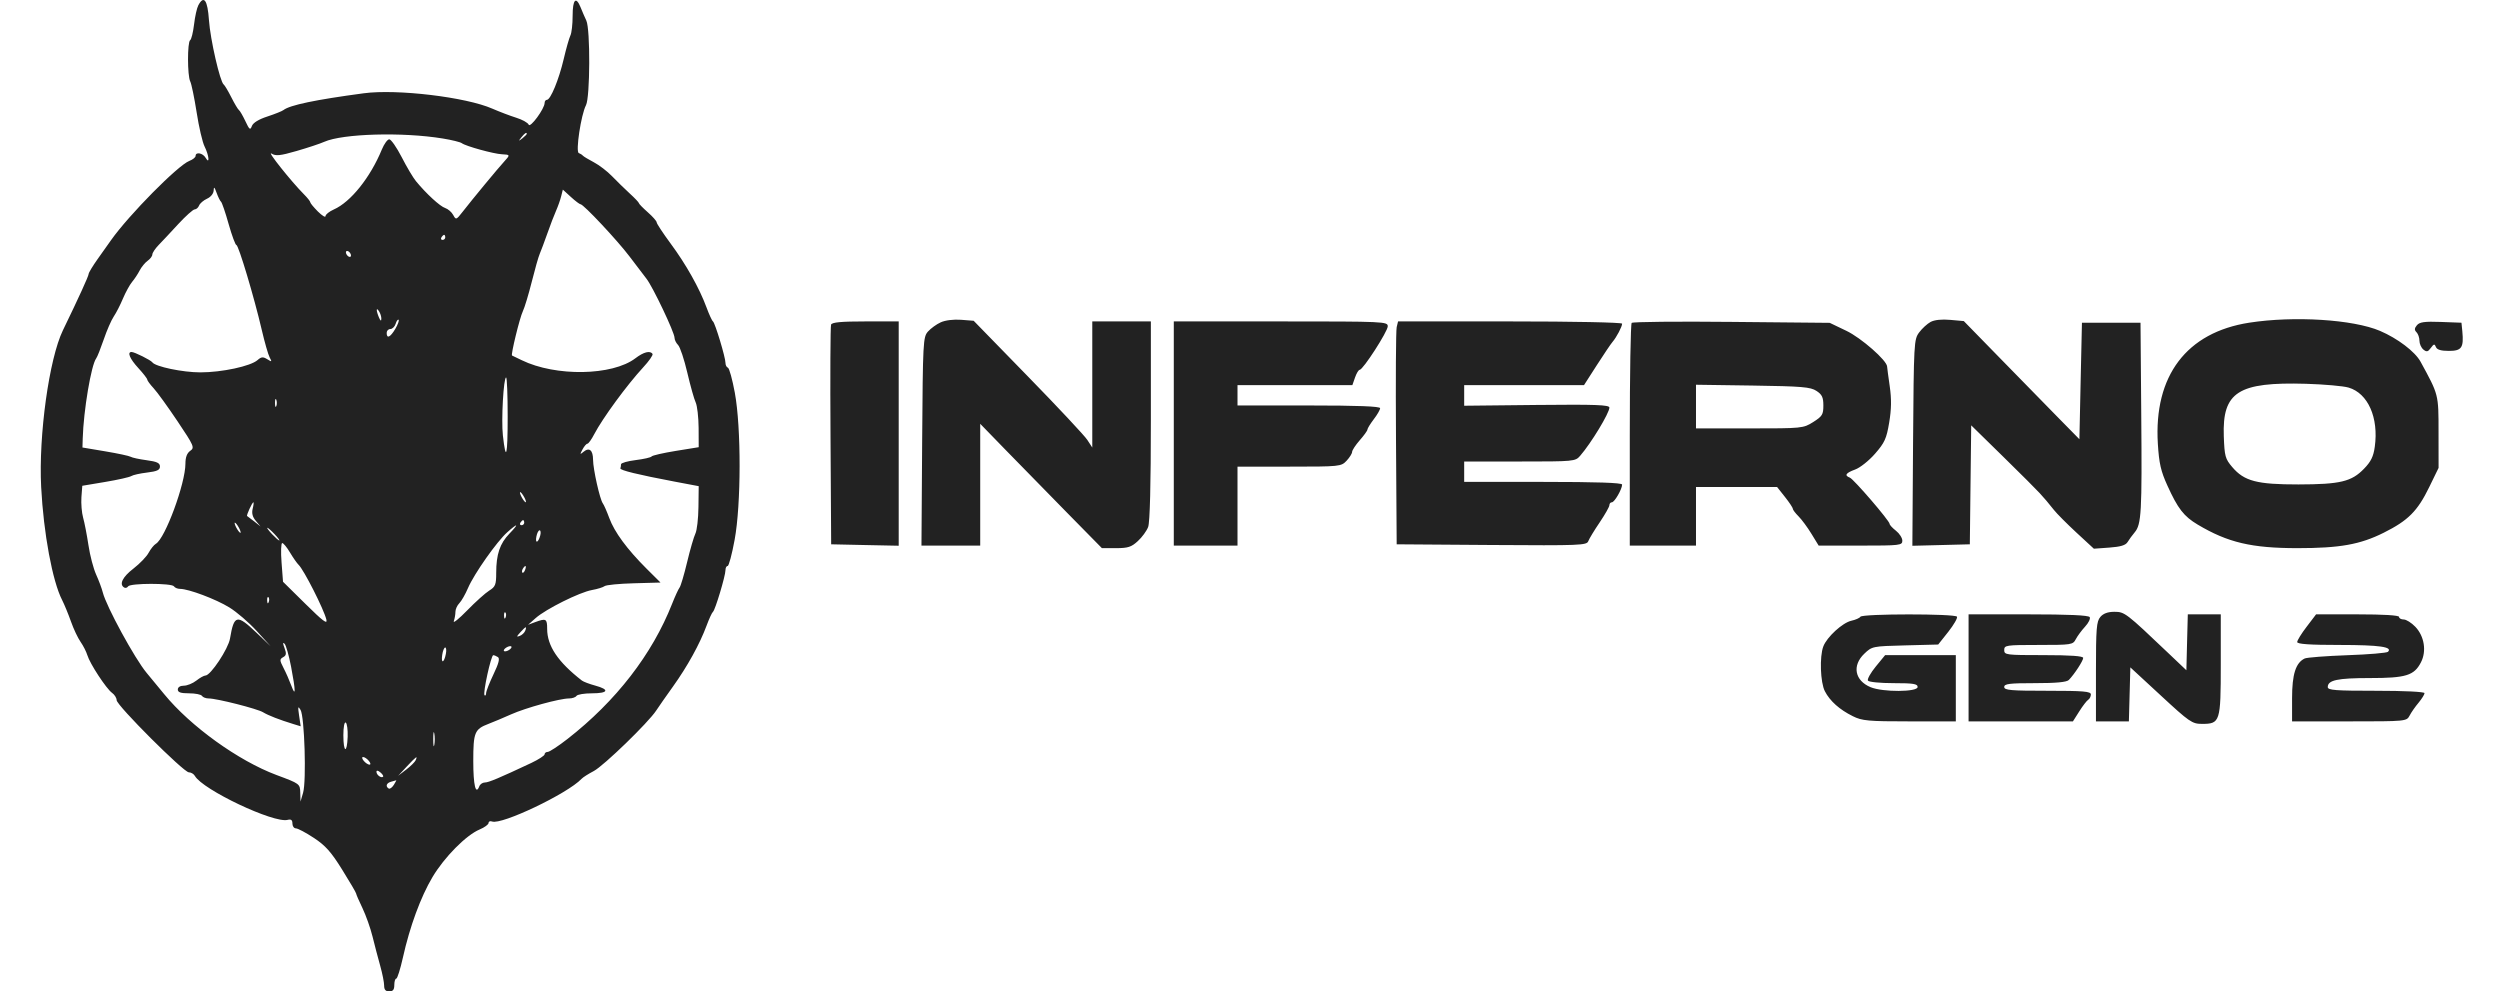 <svg xmlns="http://www.w3.org/2000/svg" fill="none" viewBox="0 0 58 23" height="23" width="58">
<path fill="#222222" d="M4.601 0.123C4.568 0.184 4.523 0.385 4.502 0.568C4.48 0.751 4.44 0.915 4.412 0.932C4.345 0.973 4.346 1.756 4.413 1.888C4.442 1.944 4.509 2.268 4.562 2.606C4.614 2.945 4.697 3.301 4.746 3.398C4.85 3.606 4.871 3.833 4.77 3.66C4.705 3.549 4.538 3.518 4.538 3.617C4.538 3.65 4.473 3.703 4.393 3.733C4.13 3.833 2.992 4.984 2.576 5.572C2.521 5.65 2.381 5.847 2.266 6.009C2.151 6.171 2.056 6.328 2.056 6.357C2.056 6.403 1.823 6.914 1.459 7.664C1.14 8.323 0.893 10.1 0.955 11.299C1.01 12.37 1.217 13.486 1.442 13.923C1.493 14.023 1.585 14.246 1.646 14.418C1.706 14.59 1.807 14.803 1.869 14.891C1.931 14.979 2.001 15.118 2.026 15.199C2.084 15.396 2.465 15.977 2.599 16.074C2.658 16.116 2.706 16.193 2.706 16.244C2.706 16.365 4.261 17.918 4.381 17.918C4.432 17.918 4.495 17.955 4.521 18.001C4.704 18.323 6.354 19.105 6.674 19.021C6.753 19 6.784 19.024 6.784 19.105C6.784 19.167 6.82 19.218 6.865 19.218C6.909 19.218 7.096 19.317 7.281 19.439C7.55 19.616 7.683 19.765 7.94 20.179C8.117 20.463 8.262 20.711 8.262 20.729C8.262 20.747 8.328 20.9 8.409 21.068C8.49 21.237 8.595 21.534 8.643 21.729C8.691 21.924 8.771 22.229 8.821 22.407C8.871 22.585 8.912 22.791 8.912 22.865C8.912 22.961 8.946 23 9.03 23C9.117 23 9.148 22.961 9.148 22.852C9.148 22.771 9.168 22.704 9.193 22.704C9.218 22.704 9.287 22.485 9.347 22.217C9.508 21.494 9.759 20.811 10.034 20.348C10.309 19.886 10.815 19.374 11.127 19.244C11.241 19.196 11.335 19.128 11.335 19.092C11.335 19.057 11.371 19.042 11.416 19.059C11.635 19.143 13.168 18.412 13.492 18.069C13.524 18.034 13.652 17.953 13.776 17.888C14.006 17.767 15.042 16.763 15.223 16.486C15.278 16.401 15.454 16.15 15.613 15.928C15.948 15.46 16.235 14.94 16.391 14.519C16.451 14.357 16.518 14.211 16.541 14.194C16.591 14.158 16.831 13.36 16.831 13.228C16.831 13.174 16.853 13.131 16.881 13.131C16.909 13.131 16.982 12.858 17.043 12.525C17.195 11.706 17.198 9.926 17.048 9.112C16.991 8.803 16.919 8.542 16.888 8.531C16.856 8.52 16.831 8.47 16.831 8.419C16.831 8.29 16.59 7.493 16.541 7.457C16.518 7.441 16.451 7.295 16.391 7.132C16.226 6.685 15.915 6.131 15.557 5.648C15.38 5.408 15.235 5.188 15.235 5.159C15.235 5.13 15.142 5.024 15.028 4.924C14.915 4.824 14.822 4.729 14.822 4.712C14.822 4.696 14.726 4.595 14.61 4.489C14.494 4.382 14.309 4.202 14.2 4.089C14.091 3.975 13.9 3.829 13.776 3.764C13.652 3.699 13.538 3.63 13.521 3.61C13.505 3.591 13.463 3.564 13.428 3.551C13.35 3.522 13.48 2.661 13.595 2.44C13.691 2.256 13.697 0.679 13.603 0.478C13.566 0.4 13.507 0.263 13.471 0.173C13.363 -0.095 13.285 -0.014 13.285 0.366C13.285 0.562 13.262 0.768 13.233 0.824C13.205 0.881 13.135 1.126 13.078 1.37C12.966 1.847 12.773 2.316 12.688 2.316C12.659 2.316 12.635 2.349 12.635 2.389C12.634 2.523 12.298 2.98 12.265 2.892C12.248 2.848 12.118 2.775 11.976 2.731C11.835 2.687 11.586 2.592 11.423 2.521C10.811 2.252 9.211 2.061 8.439 2.164C7.318 2.314 6.725 2.438 6.577 2.553C6.545 2.579 6.376 2.646 6.203 2.703C6.003 2.768 5.872 2.848 5.844 2.923C5.806 3.026 5.787 3.012 5.693 2.811C5.633 2.685 5.566 2.568 5.542 2.552C5.519 2.536 5.44 2.403 5.366 2.256C5.292 2.11 5.213 1.977 5.19 1.961C5.105 1.901 4.879 0.915 4.848 0.47C4.816 -0.001 4.731 -0.12 4.601 0.123ZM10.271 3.213C10.482 3.247 10.682 3.297 10.714 3.322C10.801 3.39 11.456 3.571 11.645 3.579C11.839 3.588 11.84 3.593 11.691 3.755C11.554 3.904 10.96 4.622 10.736 4.91C10.585 5.104 10.578 5.106 10.514 4.987C10.478 4.92 10.394 4.848 10.328 4.826C10.21 4.789 9.89 4.495 9.65 4.203C9.585 4.124 9.435 3.873 9.319 3.645C9.202 3.418 9.072 3.232 9.031 3.232C8.99 3.232 8.913 3.338 8.859 3.468C8.593 4.116 8.136 4.687 7.744 4.86C7.639 4.907 7.552 4.976 7.552 5.014C7.552 5.053 7.473 5.004 7.375 4.907C7.278 4.809 7.198 4.713 7.198 4.692C7.198 4.671 7.131 4.587 7.048 4.504C6.756 4.21 6.181 3.489 6.298 3.562C6.397 3.624 6.496 3.614 6.881 3.503C7.137 3.429 7.425 3.334 7.523 3.29C7.949 3.1 9.342 3.06 10.271 3.213ZM12.221 3.106C12.221 3.118 12.175 3.165 12.118 3.21C12.024 3.283 12.022 3.281 12.095 3.187C12.173 3.089 12.221 3.058 12.221 3.106ZM5.127 4.679C5.149 4.696 5.229 4.928 5.304 5.197C5.38 5.465 5.461 5.684 5.484 5.684C5.534 5.684 5.898 6.901 6.073 7.654C6.14 7.942 6.222 8.229 6.256 8.292C6.313 8.398 6.308 8.401 6.2 8.334C6.102 8.273 6.063 8.277 5.975 8.354C5.814 8.496 5.147 8.639 4.649 8.639C4.239 8.639 3.603 8.506 3.534 8.406C3.497 8.354 3.121 8.166 3.052 8.166C2.945 8.166 3.011 8.324 3.209 8.539C3.323 8.663 3.416 8.783 3.416 8.806C3.416 8.828 3.482 8.919 3.564 9.007C3.646 9.095 3.895 9.44 4.119 9.774C4.503 10.347 4.519 10.385 4.414 10.459C4.338 10.512 4.302 10.608 4.302 10.756C4.302 11.217 3.832 12.493 3.616 12.616C3.571 12.642 3.496 12.736 3.449 12.823C3.403 12.911 3.244 13.076 3.097 13.19C2.842 13.386 2.759 13.556 2.88 13.63C2.91 13.649 2.951 13.637 2.972 13.604C3.02 13.527 3.988 13.526 4.036 13.603C4.056 13.636 4.12 13.662 4.178 13.662C4.375 13.662 5.008 13.9 5.32 14.092C5.492 14.197 5.777 14.443 5.955 14.638L6.278 14.992L5.953 14.682C5.495 14.245 5.43 14.259 5.336 14.815C5.296 15.054 4.886 15.672 4.767 15.672C4.733 15.672 4.637 15.725 4.555 15.79C4.472 15.855 4.341 15.908 4.264 15.908C4.18 15.908 4.125 15.943 4.125 15.997C4.125 16.062 4.193 16.085 4.387 16.085C4.532 16.085 4.666 16.112 4.686 16.145C4.706 16.177 4.776 16.204 4.842 16.204C5.029 16.204 5.974 16.444 6.104 16.525C6.223 16.598 6.486 16.7 6.806 16.798L6.976 16.85L6.939 16.601C6.908 16.391 6.914 16.37 6.973 16.47C7.065 16.625 7.111 18.119 7.032 18.39L6.972 18.597L6.966 18.39C6.96 18.185 6.957 18.182 6.414 17.98C5.531 17.65 4.421 16.852 3.808 16.103C3.626 15.882 3.444 15.661 3.402 15.611C3.128 15.283 2.466 14.069 2.385 13.745C2.362 13.653 2.292 13.466 2.23 13.329C2.168 13.192 2.087 12.886 2.052 12.648C2.016 12.409 1.96 12.121 1.928 12.008C1.896 11.894 1.879 11.681 1.889 11.535L1.909 11.27L2.44 11.181C2.733 11.132 3.005 11.071 3.045 11.045C3.085 11.019 3.251 10.982 3.414 10.963C3.645 10.935 3.711 10.904 3.711 10.823C3.711 10.742 3.642 10.709 3.401 10.677C3.23 10.654 3.064 10.618 3.031 10.597C2.999 10.577 2.734 10.52 2.442 10.471L1.913 10.382L1.919 10.175C1.938 9.522 2.116 8.466 2.232 8.314C2.257 8.282 2.335 8.084 2.407 7.875C2.478 7.666 2.583 7.426 2.639 7.343C2.696 7.259 2.792 7.072 2.853 6.925C2.915 6.779 3.01 6.606 3.064 6.541C3.119 6.476 3.199 6.356 3.24 6.275C3.282 6.194 3.365 6.093 3.425 6.05C3.485 6.008 3.534 5.942 3.534 5.905C3.534 5.867 3.599 5.769 3.679 5.686C3.759 5.604 3.965 5.384 4.137 5.197C4.309 5.011 4.48 4.858 4.517 4.858C4.554 4.857 4.6 4.817 4.619 4.768C4.638 4.719 4.72 4.648 4.803 4.61C4.89 4.571 4.954 4.491 4.957 4.419C4.96 4.323 4.975 4.335 5.025 4.473C5.06 4.57 5.106 4.663 5.127 4.679ZM13.469 4.739C13.538 4.739 14.325 5.579 14.605 5.95C14.752 6.145 14.929 6.377 14.998 6.466C15.147 6.657 15.649 7.713 15.649 7.836C15.649 7.883 15.686 7.959 15.732 8.005C15.778 8.051 15.874 8.339 15.945 8.644C16.017 8.95 16.104 9.262 16.14 9.337C16.175 9.412 16.206 9.677 16.208 9.925L16.21 10.375L15.678 10.461C15.386 10.509 15.133 10.566 15.117 10.59C15.101 10.613 14.935 10.651 14.748 10.674C14.561 10.697 14.408 10.741 14.408 10.771C14.408 10.801 14.401 10.844 14.393 10.865C14.377 10.909 14.798 11.012 15.649 11.173L16.21 11.279L16.204 11.764C16.201 12.031 16.169 12.308 16.133 12.38C16.098 12.451 16.011 12.749 15.941 13.042C15.871 13.335 15.792 13.601 15.765 13.633C15.739 13.666 15.661 13.835 15.592 14.01C15.131 15.18 14.292 16.265 13.167 17.143C12.956 17.308 12.749 17.443 12.709 17.444C12.668 17.444 12.635 17.469 12.635 17.5C12.635 17.53 12.495 17.62 12.325 17.701C11.585 18.049 11.336 18.154 11.248 18.154C11.196 18.154 11.138 18.194 11.12 18.242C11.037 18.457 10.98 18.218 10.98 17.659C10.98 16.989 11.01 16.917 11.335 16.793C11.448 16.75 11.683 16.651 11.855 16.574C12.197 16.421 12.987 16.204 13.202 16.204C13.276 16.204 13.354 16.177 13.374 16.145C13.394 16.112 13.555 16.085 13.732 16.085C14.113 16.085 14.151 15.998 13.81 15.906C13.676 15.87 13.537 15.817 13.5 15.789C12.944 15.357 12.694 14.985 12.694 14.589C12.694 14.354 12.669 14.34 12.417 14.433L12.251 14.495L12.428 14.339C12.667 14.128 13.445 13.741 13.732 13.689C13.86 13.666 13.993 13.625 14.027 13.598C14.062 13.571 14.367 13.541 14.707 13.532L15.324 13.515L14.997 13.19C14.548 12.742 14.256 12.346 14.135 12.018C14.079 11.866 14.012 11.713 13.986 11.679C13.917 11.587 13.76 10.886 13.759 10.667C13.758 10.444 13.672 10.371 13.539 10.481C13.453 10.552 13.45 10.546 13.514 10.427C13.553 10.354 13.604 10.294 13.628 10.294C13.652 10.294 13.724 10.194 13.787 10.072C13.979 9.704 14.544 8.933 14.92 8.525C15.056 8.379 15.154 8.238 15.139 8.212C15.086 8.127 14.933 8.165 14.741 8.312C14.207 8.719 12.892 8.741 12.103 8.356C11.989 8.3 11.888 8.252 11.879 8.248C11.847 8.234 12.058 7.369 12.13 7.221C12.17 7.139 12.262 6.834 12.336 6.541C12.409 6.249 12.492 5.956 12.521 5.891C12.549 5.826 12.629 5.613 12.698 5.418C12.766 5.223 12.858 4.984 12.902 4.886C12.945 4.789 12.998 4.639 13.019 4.554L13.058 4.399L13.244 4.569C13.346 4.662 13.447 4.739 13.469 4.739ZM10.33 5.507C10.33 5.539 10.302 5.566 10.267 5.566C10.233 5.566 10.221 5.539 10.241 5.507C10.261 5.474 10.29 5.448 10.304 5.448C10.318 5.448 10.33 5.474 10.33 5.507ZM8.143 5.928C8.143 5.96 8.117 5.97 8.084 5.95C8.052 5.93 8.025 5.887 8.025 5.854C8.025 5.822 8.052 5.812 8.084 5.832C8.117 5.852 8.143 5.895 8.143 5.928ZM8.847 7.398C8.845 7.456 8.827 7.446 8.793 7.368C8.724 7.206 8.724 7.113 8.793 7.221C8.825 7.269 8.849 7.349 8.847 7.398ZM9.171 7.63C9.055 7.826 8.971 7.865 8.971 7.723C8.971 7.674 9.009 7.634 9.055 7.634C9.102 7.634 9.158 7.579 9.179 7.512C9.2 7.444 9.231 7.403 9.248 7.419C9.264 7.435 9.23 7.531 9.171 7.63ZM21.825 7.478C21.727 7.522 21.594 7.619 21.529 7.692C21.416 7.819 21.41 7.92 21.394 10.241L21.378 12.658H22.059H22.741V11.245V9.832L23.317 10.425C23.634 10.752 24.269 11.401 24.729 11.868L25.564 12.717H25.892C26.168 12.717 26.249 12.691 26.397 12.554C26.495 12.465 26.603 12.317 26.637 12.226C26.678 12.118 26.7 11.24 26.7 9.758V7.457H26.021H25.341L25.341 8.92L25.341 10.383L25.225 10.205C25.162 10.108 24.543 9.446 23.849 8.735L22.589 7.442L22.296 7.419C22.123 7.406 21.929 7.43 21.825 7.478ZM44.79 7.469C44.712 7.511 44.592 7.621 44.524 7.713C44.404 7.874 44.4 7.949 44.383 10.271L44.367 12.662L45.034 12.645L45.7 12.628L45.716 11.248L45.732 9.868L46.477 10.598C46.887 10.999 47.265 11.378 47.318 11.438C47.371 11.499 47.441 11.578 47.475 11.615C47.508 11.652 47.588 11.75 47.652 11.832C47.716 11.914 47.951 12.15 48.173 12.356L48.578 12.73L48.938 12.704C49.199 12.685 49.316 12.65 49.361 12.574C49.395 12.517 49.469 12.417 49.524 12.351C49.681 12.166 49.696 11.892 49.677 9.614L49.66 7.487H48.98H48.301L48.271 8.838L48.242 10.19L47.727 9.666C47.444 9.377 46.841 8.761 46.386 8.295L45.56 7.449L45.246 7.421C45.049 7.403 44.879 7.421 44.79 7.469ZM52.184 7.486C50.727 7.712 49.966 8.718 50.062 10.294C50.09 10.75 50.132 10.932 50.282 11.262C50.526 11.8 50.664 11.979 50.987 12.171C51.686 12.587 52.236 12.717 53.303 12.717C54.284 12.717 54.755 12.633 55.301 12.36C55.87 12.076 56.087 11.858 56.359 11.299L56.575 10.855L56.574 10.028C56.574 9.143 56.58 9.166 56.156 8.39C56.029 8.158 55.623 7.85 55.215 7.676C54.592 7.411 53.223 7.325 52.184 7.486ZM19.281 7.531C19.265 7.572 19.259 8.735 19.268 10.117L19.283 12.628L20.067 12.645L20.85 12.661V10.059V7.457H20.079C19.518 7.457 19.302 7.477 19.281 7.531ZM27.232 10.057V12.658H27.971H28.71V11.742V10.826H29.911C31.09 10.826 31.114 10.823 31.241 10.689C31.311 10.614 31.369 10.521 31.369 10.484C31.369 10.447 31.449 10.325 31.546 10.214C31.644 10.103 31.724 9.992 31.724 9.967C31.724 9.941 31.79 9.834 31.871 9.727C31.953 9.621 32.019 9.505 32.019 9.47C32.019 9.427 31.497 9.407 30.364 9.407H28.71V9.171V8.935H30.042H31.375L31.437 8.757C31.471 8.66 31.519 8.58 31.544 8.58C31.622 8.58 32.196 7.689 32.196 7.57C32.196 7.461 32.116 7.457 29.714 7.457H27.232V10.057ZM32.403 7.59C32.385 7.663 32.378 8.827 32.387 10.176L32.403 12.628L34.606 12.644C36.664 12.658 36.812 12.652 36.848 12.555C36.87 12.498 36.989 12.301 37.113 12.119C37.236 11.936 37.338 11.757 37.338 11.72C37.338 11.683 37.364 11.653 37.396 11.653C37.456 11.653 37.633 11.348 37.633 11.242C37.633 11.2 37.041 11.18 35.801 11.18H33.969V10.944V10.707H35.256C36.517 10.707 36.546 10.705 36.659 10.575C36.912 10.285 37.338 9.582 37.338 9.456C37.338 9.393 37.02 9.381 35.654 9.395L33.969 9.413V9.174V8.935H35.359H36.749L37.043 8.477C37.205 8.225 37.37 7.979 37.411 7.932C37.505 7.822 37.633 7.578 37.633 7.509C37.633 7.48 36.504 7.457 35.034 7.457H32.435L32.403 7.59ZM37.855 7.491C37.831 7.516 37.811 8.688 37.811 10.097V12.658H38.579H39.347V11.978V11.299H40.288H41.229L41.411 11.529C41.511 11.655 41.593 11.778 41.593 11.803C41.593 11.827 41.653 11.906 41.726 11.979C41.799 12.052 41.934 12.234 42.026 12.385L42.193 12.658H43.164C44.083 12.658 44.134 12.652 44.134 12.544C44.134 12.481 44.068 12.378 43.987 12.314C43.905 12.25 43.839 12.178 43.839 12.154C43.839 12.084 43.006 11.115 42.916 11.081C42.783 11.03 42.821 10.973 43.039 10.893C43.152 10.853 43.36 10.688 43.501 10.526C43.723 10.272 43.767 10.177 43.829 9.804C43.881 9.493 43.885 9.261 43.842 8.963C43.809 8.736 43.782 8.529 43.781 8.504C43.777 8.363 43.179 7.838 42.834 7.674L42.45 7.49L40.175 7.468C38.923 7.455 37.88 7.466 37.855 7.491ZM56.072 7.546C56.013 7.617 56.011 7.656 56.063 7.708C56.1 7.745 56.131 7.834 56.131 7.905C56.131 7.976 56.172 8.067 56.222 8.109C56.297 8.171 56.327 8.164 56.395 8.072C56.465 7.976 56.483 7.973 56.513 8.05C56.537 8.113 56.63 8.141 56.814 8.141C57.111 8.141 57.162 8.067 57.126 7.687L57.106 7.487L56.628 7.469C56.249 7.455 56.134 7.471 56.072 7.546ZM11.778 9.669C11.778 10.582 11.738 10.738 11.667 10.103C11.627 9.744 11.682 8.757 11.742 8.757C11.762 8.757 11.778 9.168 11.778 9.669ZM54.488 8.992C54.938 9.125 55.188 9.69 55.095 10.365C55.064 10.591 55.006 10.71 54.845 10.875C54.555 11.175 54.292 11.237 53.324 11.239C52.361 11.24 52.066 11.163 51.788 10.836C51.625 10.645 51.609 10.586 51.592 10.121C51.556 9.093 51.925 8.858 53.501 8.904C53.924 8.917 54.368 8.956 54.488 8.992ZM42.142 9.069C42.272 9.154 42.302 9.219 42.302 9.408C42.302 9.617 42.277 9.658 42.067 9.791C41.835 9.937 41.815 9.939 40.59 9.939H39.347V9.433V8.926L40.665 8.945C41.807 8.962 42.004 8.978 42.142 9.069ZM6.41 9.422C6.393 9.463 6.38 9.43 6.38 9.348C6.38 9.267 6.393 9.234 6.41 9.274C6.426 9.315 6.426 9.382 6.41 9.422ZM12.162 11.535C12.197 11.6 12.212 11.653 12.196 11.653C12.18 11.653 12.138 11.6 12.103 11.535C12.068 11.47 12.053 11.417 12.069 11.417C12.086 11.417 12.127 11.47 12.162 11.535ZM5.862 11.803C5.836 11.906 5.859 11.994 5.935 12.084L6.045 12.214L5.898 12.097C5.816 12.032 5.742 11.976 5.733 11.972C5.71 11.961 5.851 11.653 5.879 11.653C5.89 11.653 5.883 11.721 5.862 11.803ZM12.162 12.126C12.162 12.158 12.134 12.185 12.1 12.185C12.065 12.185 12.053 12.158 12.073 12.126C12.094 12.093 12.122 12.067 12.136 12.067C12.15 12.067 12.162 12.093 12.162 12.126ZM5.543 12.244C5.578 12.309 5.593 12.362 5.577 12.362C5.561 12.362 5.519 12.309 5.484 12.244C5.449 12.179 5.434 12.126 5.45 12.126C5.467 12.126 5.508 12.179 5.543 12.244ZM11.818 12.381C11.597 12.609 11.512 12.861 11.512 13.291C11.512 13.565 11.493 13.613 11.35 13.702C11.26 13.758 11.03 13.965 10.838 14.162C10.647 14.358 10.507 14.471 10.528 14.411C10.549 14.352 10.566 14.254 10.566 14.194C10.566 14.134 10.607 14.044 10.656 13.995C10.705 13.946 10.796 13.787 10.858 13.642C11 13.312 11.525 12.565 11.769 12.348C12.019 12.124 12.048 12.143 11.818 12.381ZM6.37 12.392C6.447 12.473 6.496 12.54 6.48 12.54C6.463 12.54 6.388 12.473 6.311 12.392C6.235 12.311 6.186 12.244 6.202 12.244C6.218 12.244 6.294 12.311 6.37 12.392ZM12.534 12.422C12.488 12.597 12.411 12.62 12.444 12.449C12.459 12.369 12.492 12.303 12.518 12.303C12.544 12.303 12.551 12.357 12.534 12.422ZM6.729 12.82C6.802 12.942 6.891 13.069 6.926 13.102C7.048 13.216 7.516 14.139 7.572 14.375C7.6 14.493 7.493 14.412 7.087 14.011L6.566 13.497L6.532 13.048C6.513 12.801 6.52 12.599 6.548 12.599C6.575 12.599 6.657 12.698 6.729 12.82ZM12.182 13.222C12.163 13.272 12.135 13.3 12.119 13.285C12.104 13.269 12.109 13.228 12.13 13.194C12.188 13.099 12.222 13.118 12.182 13.222ZM6.234 13.969C6.215 14.016 6.201 14.002 6.198 13.933C6.195 13.871 6.209 13.836 6.229 13.856C6.248 13.875 6.251 13.926 6.234 13.969ZM11.73 14.324C11.711 14.371 11.697 14.357 11.694 14.288C11.691 14.226 11.705 14.191 11.725 14.21C11.745 14.23 11.747 14.281 11.73 14.324ZM48.728 14.313C48.639 14.417 48.626 14.579 48.626 15.584V16.736H49.008H49.39L49.407 16.109L49.424 15.483L50.133 16.138C50.794 16.75 50.858 16.794 51.084 16.794C51.507 16.795 51.522 16.748 51.522 15.416V14.253H51.139H50.757L50.74 14.902L50.724 15.55L50.306 15.153C49.322 14.217 49.292 14.194 49.053 14.194C48.902 14.194 48.796 14.233 48.728 14.313ZM43.162 14.308C43.144 14.338 43.049 14.38 42.952 14.401C42.747 14.446 42.384 14.778 42.301 14.997C42.211 15.233 42.232 15.833 42.337 16.037C42.455 16.265 42.677 16.463 42.986 16.616C43.2 16.723 43.342 16.736 44.301 16.736H45.375V15.967V15.199H44.555H43.735L43.517 15.465C43.398 15.611 43.316 15.757 43.336 15.79C43.357 15.823 43.621 15.849 43.931 15.849C44.388 15.849 44.489 15.865 44.489 15.938C44.489 16.057 43.682 16.061 43.398 15.943C43.029 15.789 42.964 15.441 43.252 15.166C43.43 14.995 43.443 14.992 44.2 14.973L44.966 14.953L45.201 14.657C45.329 14.494 45.42 14.337 45.402 14.307C45.358 14.236 43.206 14.237 43.162 14.308ZM45.671 15.495V16.736H46.882H48.092L48.239 16.504C48.319 16.377 48.412 16.256 48.446 16.235C48.48 16.214 48.508 16.158 48.508 16.111C48.508 16.041 48.338 16.026 47.503 16.026C46.649 16.026 46.498 16.013 46.498 15.938C46.498 15.864 46.617 15.849 47.212 15.849C47.705 15.849 47.947 15.826 47.997 15.775C48.128 15.64 48.33 15.329 48.33 15.264C48.33 15.22 48.039 15.199 47.414 15.199C46.538 15.199 46.498 15.194 46.498 15.081C46.498 14.969 46.538 14.963 47.294 14.963C48.06 14.963 48.092 14.958 48.158 14.83C48.196 14.757 48.293 14.626 48.373 14.539C48.454 14.452 48.503 14.352 48.481 14.317C48.455 14.274 47.985 14.253 47.056 14.253H45.671V15.495ZM53.514 14.541C53.393 14.698 53.295 14.858 53.295 14.895C53.295 14.943 53.583 14.963 54.285 14.963C55.209 14.964 55.515 15.008 55.401 15.122C55.375 15.148 54.95 15.184 54.457 15.201C53.964 15.219 53.519 15.253 53.469 15.277C53.261 15.376 53.176 15.644 53.176 16.198V16.736H54.504C55.821 16.736 55.832 16.734 55.902 16.603C55.94 16.529 56.034 16.394 56.111 16.303C56.187 16.211 56.249 16.111 56.249 16.081C56.249 16.049 55.774 16.026 55.127 16.026C54.18 16.026 54.004 16.013 54.004 15.94C54.004 15.779 54.229 15.731 54.978 15.731C55.818 15.731 56.008 15.673 56.166 15.366C56.3 15.108 56.245 14.76 56.036 14.542C55.946 14.448 55.825 14.372 55.766 14.372C55.707 14.372 55.658 14.345 55.658 14.312C55.658 14.275 55.298 14.253 54.696 14.253H53.733L53.514 14.541ZM12.185 14.633C12.168 14.679 12.11 14.734 12.057 14.754C11.979 14.784 11.981 14.769 12.071 14.67C12.2 14.527 12.229 14.518 12.185 14.633ZM6.753 15.466C6.861 16.033 6.863 16.191 6.757 15.903C6.714 15.786 6.633 15.602 6.577 15.495C6.486 15.318 6.485 15.294 6.569 15.247C6.643 15.206 6.649 15.163 6.601 15.035C6.559 14.924 6.559 14.893 6.602 14.934C6.635 14.968 6.703 15.207 6.753 15.466ZM11.807 15.081C11.761 15.11 11.709 15.12 11.693 15.104C11.677 15.088 11.701 15.051 11.748 15.022C11.795 14.993 11.847 14.982 11.863 14.999C11.879 15.015 11.854 15.052 11.807 15.081ZM10.344 15.17C10.304 15.382 10.228 15.405 10.259 15.196C10.273 15.1 10.304 15.022 10.329 15.022C10.353 15.022 10.36 15.089 10.344 15.17ZM11.551 15.244C11.6 15.275 11.571 15.39 11.45 15.642C11.357 15.837 11.279 16.035 11.278 16.081C11.277 16.127 11.26 16.149 11.241 16.13C11.198 16.086 11.392 15.199 11.444 15.2C11.465 15.2 11.513 15.22 11.551 15.244ZM8.066 17.091C8.051 17.494 7.966 17.465 7.966 17.057C7.966 16.869 7.99 16.743 8.021 16.763C8.051 16.781 8.071 16.929 8.066 17.091ZM10.076 17.282C10.062 17.355 10.051 17.296 10.051 17.149C10.051 17.003 10.062 16.943 10.076 17.016C10.09 17.089 10.09 17.209 10.076 17.282ZM8.557 17.652C8.598 17.701 8.605 17.74 8.572 17.74C8.539 17.74 8.479 17.7 8.439 17.652C8.398 17.602 8.391 17.563 8.424 17.563C8.457 17.563 8.517 17.603 8.557 17.652ZM9.644 17.637C9.627 17.677 9.528 17.775 9.425 17.854L9.237 17.998L9.44 17.78C9.66 17.546 9.694 17.522 9.644 17.637ZM8.887 18.02C8.846 18.061 8.734 17.978 8.734 17.907C8.734 17.868 8.768 17.872 8.824 17.919C8.874 17.96 8.902 18.006 8.887 18.02ZM9.137 18.209C9.097 18.272 9.044 18.31 9.018 18.294C8.937 18.244 8.966 18.164 9.074 18.136C9.131 18.121 9.184 18.105 9.193 18.102C9.201 18.098 9.176 18.146 9.137 18.209Z" clip-rule="evenodd" fill-rule="evenodd"></path>
</svg>
